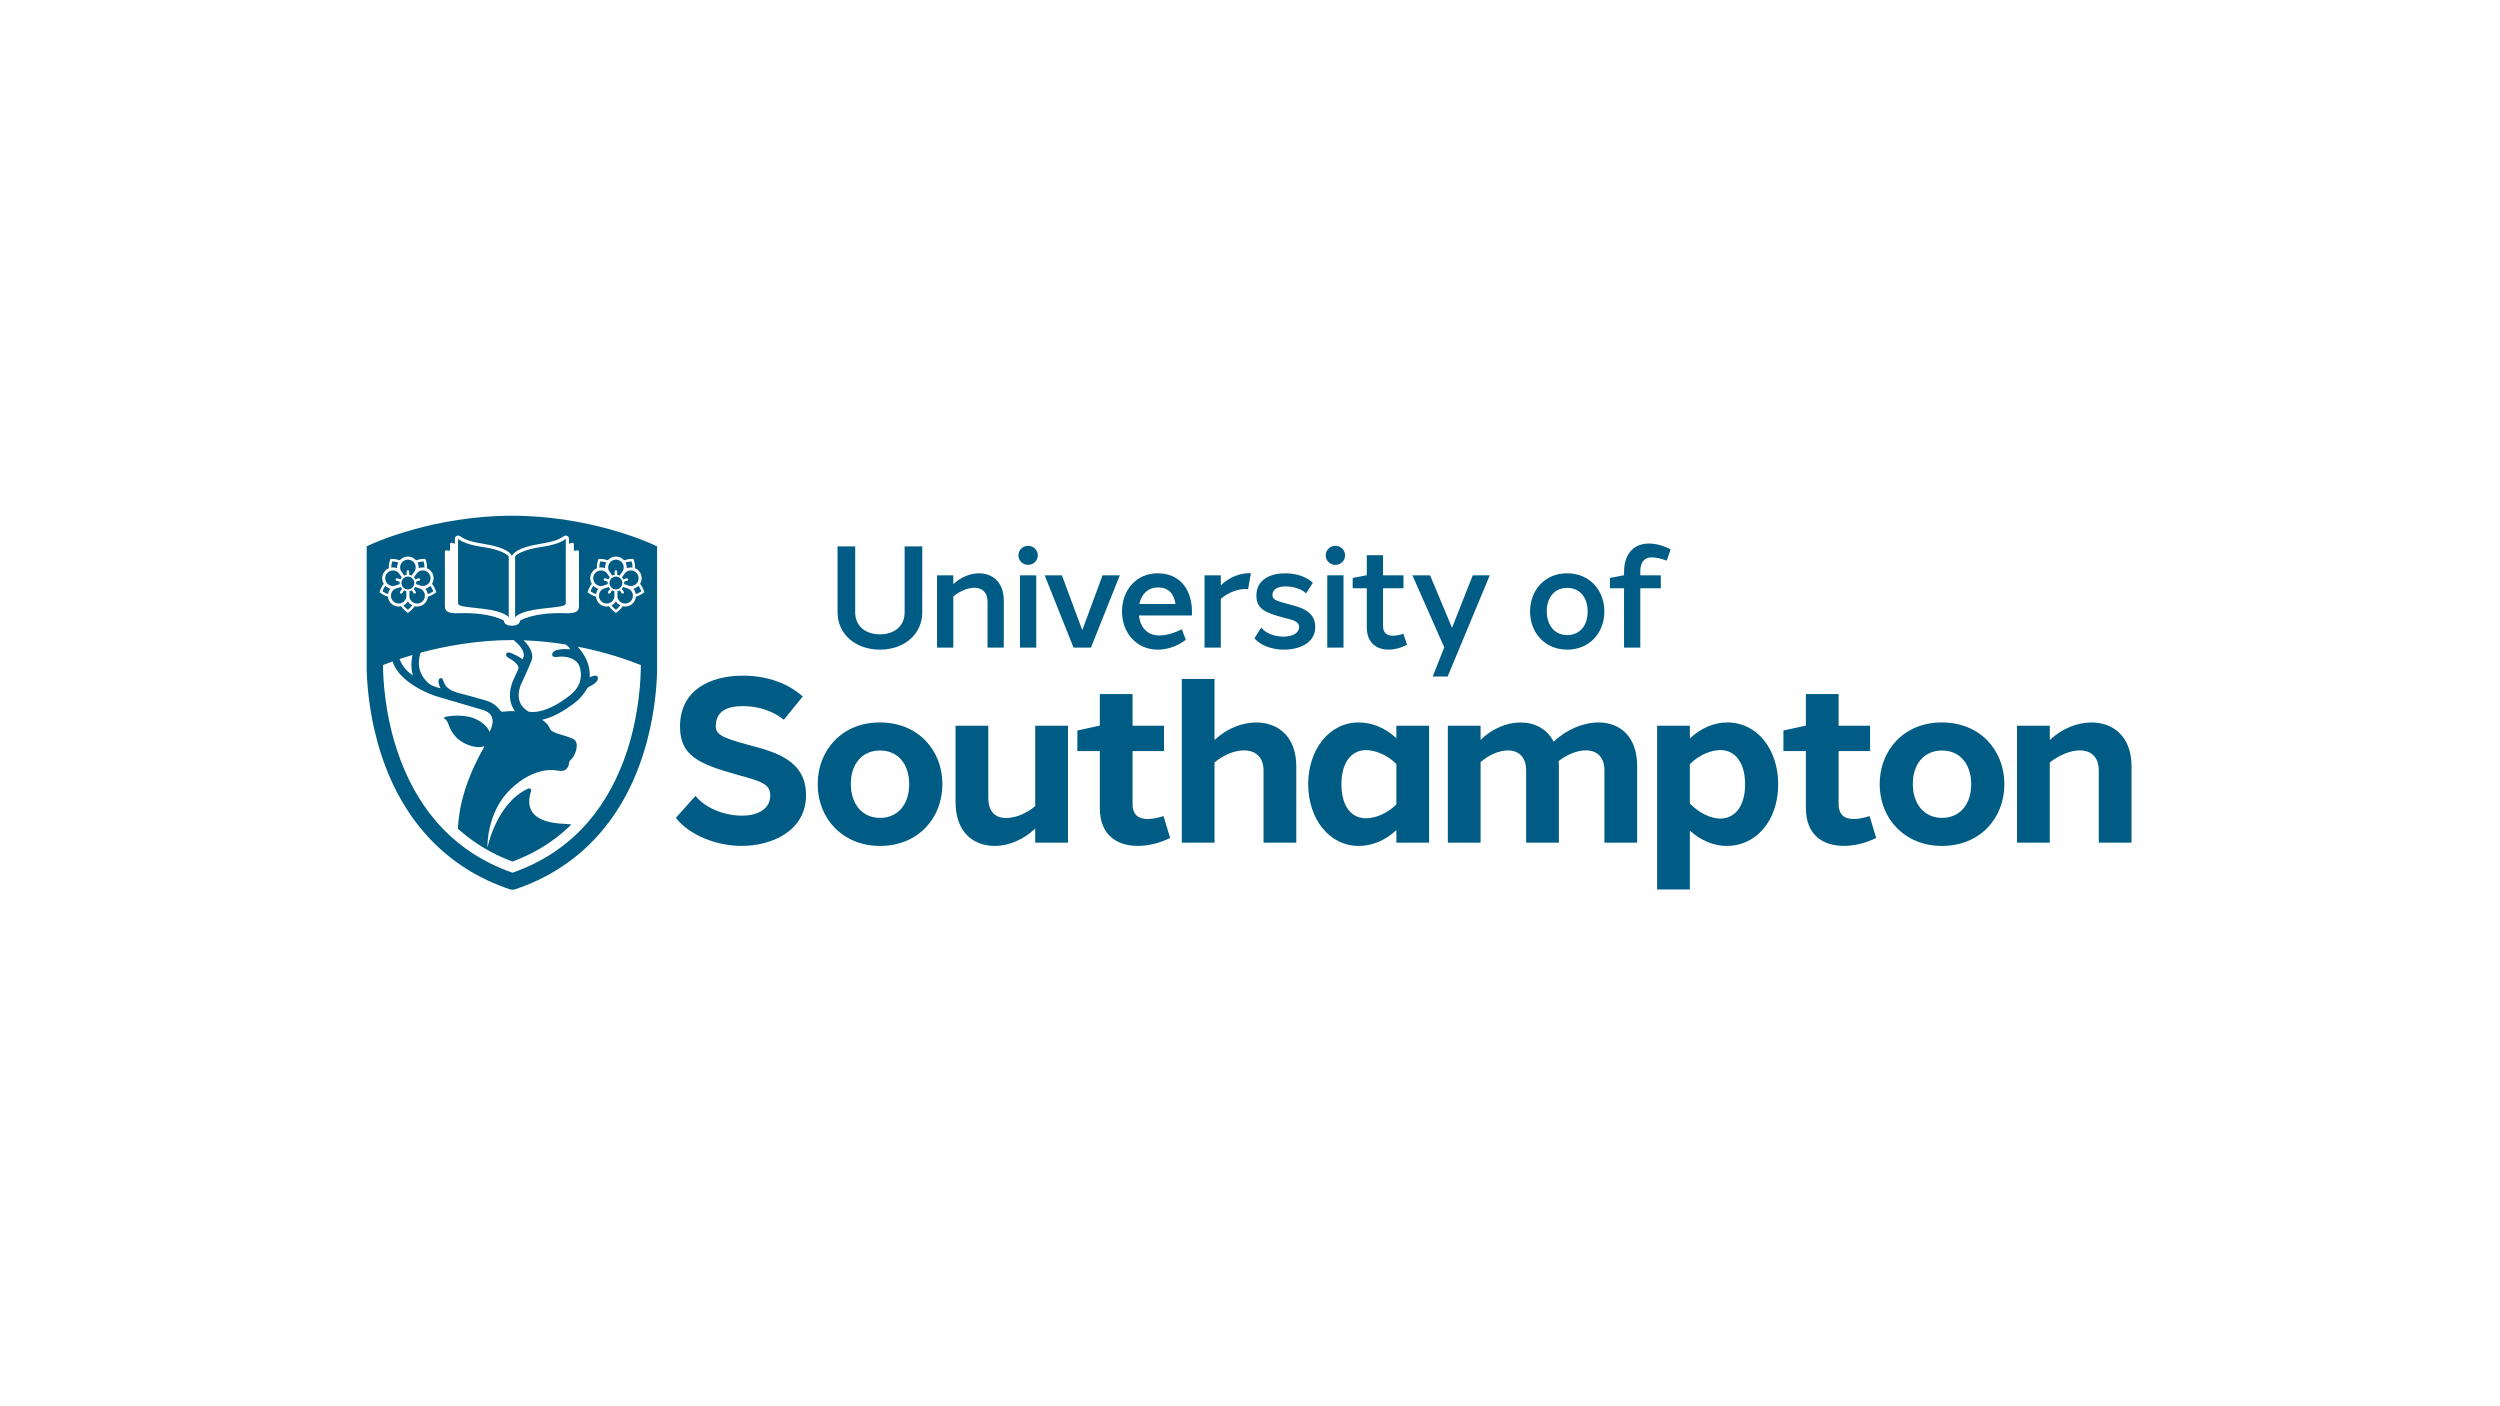 <?xml version="1.0" encoding="utf-8"?>
<!-- Generator: Adobe Illustrator 26.0.2, SVG Export Plug-In . SVG Version: 6.00 Build 0)  -->
<svg version="1.1" id="Artwork" xmlns="http://www.w3.org/2000/svg" xmlns:xlink="http://www.w3.org/1999/xlink" x="0px" y="0px"
	 viewBox="0 0 1366 768" style="enable-background:new 0 0 1366 768;" xml:space="preserve">
<style type="text/css">
	.st0{fill:#005C84;}
</style>
<g>
	<path class="st0" d="M503.92,334.59c0,11.82-9.68,20.37-23.14,20.37c-13.38,0-23.14-8.55-23.14-20.37v-36.03l9.64,0v36.03
		c0,7.28,5.39,12.01,13.51,12.01c8.17,0,13.5-4.72,13.5-12.01v-36.03l9.64,0L503.92,334.59z"/>
	<path class="st0" d="M534.95,313.26c7.21,0,13.52,4.7,13.52,14.85v25.75h-8.88v-25.13c0-5.21-3.12-7.58-7.18-7.58
		c-3.41,0-7.85,1.65-11.52,4.75v27.96H512v-39.5h8.88v4.82C525.14,315.17,530.41,313.26,534.95,313.26L534.95,313.26z"/>
	<path class="st0" d="M567.06,303.44c0,2.88-2.37,5.21-5.3,5.21s-5.3-2.33-5.3-5.21c0-2.88,2.37-5.21,5.3-5.21
		S567.06,300.56,567.06,303.44z M557.32,353.86v-39.5h8.88v39.5H557.32z"/>
	<path class="st0" d="M596.08,353.86h-9.49l-15.78-39.5h9.42l11.13,29.97l11.08-29.97h9.42L596.08,353.86z"/>
	<path class="st0" d="M651.3,334.48c0,0.61-0.02,1.21-0.06,1.81l-28.93,0c0.02,0.24,0.05,0.47,0.09,0.7
		c0.91,6.25,4.95,10.22,10.84,10.22c4,0,8.21-1.19,12.52-3.42l2.14,5.81c-4.55,3.5-10.05,5.37-15.24,5.37
		c-11.81,0-19.6-9.32-19.6-20.85c0-11.61,7.76-20.92,19.51-20.86C644.85,313.26,651.33,322.28,651.3,334.48z M622.54,330.04h19.76
		c-0.83-5.5-3.7-9.05-9.51-9.05C627.3,320.99,623.65,324.57,622.54,330.04z"/>
	<path class="st0" d="M683.49,313.23l-1.52,8.62c-0.4-0.04-0.82-0.05-1.25-0.04c-4.44,0-9.49,1.84-13.67,5.4v26.65h-8.88v-39.5h8.88
		v5.43c4.58-4.34,10.36-6.59,15.39-6.59C682.79,313.2,683.15,313.21,683.49,313.23z"/>
	<path class="st0" d="M702.17,313.26c5.23,0,11.34,1.45,15.16,5.17l-3.71,5.8c-2.51-2.49-6.93-3.8-11.15-3.81
		c-4.2,0-7.13,1.46-7.21,4.59c-0.08,2.38,1.61,3.26,8.24,4.97c6.46,1.66,15.14,3.57,15.16,12.51c0.03,9.13-9.14,12.48-17.07,12.48
		c-6.36,0-12.87-2.16-16.16-6.25l3.71-5.82c2.42,3.24,7.41,4.94,12.14,4.95c4.92-0.01,8.53-1.93,8.55-5.21
		c0.02-3.3-3.53-3.86-8.78-5.26c-10-2.62-14.57-4.95-14.56-11.84C686.48,316.49,694.32,313.26,702.17,313.26L702.17,313.26z"/>
	<path class="st0" d="M734.96,303.44c0,2.88-2.37,5.21-5.3,5.21s-5.3-2.33-5.3-5.21c0-2.88,2.37-5.21,5.3-5.21
		S734.96,300.56,734.96,303.44z M725.22,353.86v-39.5h8.88v39.5H725.22z"/>
	<path class="st0" d="M768.79,352.26c-2.96,1.68-6.54,2.68-9.94,2.7c-6.32,0.02-12.03-3.36-12.03-12.18v-21.36h-7.72v-5.63
		l7.35-1.43h0.37v-10.98h8.88v10.98h11.17v7.06H755.7v20.72c0,3.97,2.46,5.22,5.48,5.21c1.86-0.01,3.9-0.49,5.62-1.08L768.79,352.26
		z"/>
	<path class="st0" d="M790.99,369.66l-8.16,0.01l6.31-15.94l-17.39-39.37h9.65l11.98,28.67l11.34-28.67H814L790.99,369.66z"/>
	<path class="st0" d="M876.62,334.11c0,11.53-7.99,20.85-20.3,20.85c-12.23,0-20.29-9.32-20.29-20.85
		c0-11.61,8.07-20.93,20.29-20.86C868.63,313.26,876.62,322.58,876.62,334.11z M845.16,334.11c0,7.57,4.33,12.9,11.17,12.9
		c6.92,0,11.17-5.26,11.17-12.9s-4.25-12.9-11.17-12.9C849.34,321.21,845.08,326.54,845.16,334.11z"/>
	<path class="st0" d="M896.26,312.14v2.22h11.21v7.06h-11.21v32.44h-8.88v-32.44h-7.72v-5.63l7.35-1.43h0.37v-1.74
		c0-10.76,5.96-15.65,13.63-15.63c3.65,0,7.84,1.09,11.82,3.21l-2.15,6.14c-3.01-1.18-5.83-1.79-8.37-1.77
		C898.48,304.57,896.26,307.24,896.26,312.14z"/>
</g>
<g>
	<path class="st0" d="M438.61,380.57l-10.34,12.7c-5.37-4.31-12.99-7.44-22.38-7.45c-8.52,0.01-14.37,2.66-14.77,10.27
		c-0.22,5,2.28,6.73,17.99,10.96c13.49,3.64,31.18,7.85,31.31,27.19c0.13,20.09-19.2,27.97-35.12,27.97
		c-13.67,0-28.54-5.76-36.01-15.33l10.71-12c5.59,6.85,16.1,10.81,25.31,10.78c9.85,0.03,15.49-4.4,15.55-10.79
		c0.12-6.7-5.37-8.04-17.84-11.5c-21.31-5.95-31.44-10.44-31.46-26.33c0.03-20.21,16.58-27.86,34.49-27.86
		C419.65,369.19,430.96,373.67,438.61,380.57z"/>
	<path class="st0" d="M514.93,428.48c0,18.66-13.41,33.74-34.07,33.74c-20.53,0-34.07-15.08-34.07-33.74
		c0-18.78,13.55-33.86,34.07-33.73C501.52,394.75,514.93,409.82,514.93,428.48z M464.91,428.48c0,10.8,6.17,18.41,15.94,18.41
		c9.87,0,15.94-7.51,15.94-18.41c0-10.9-6.07-18.41-15.94-18.41C470.88,410.07,464.81,417.68,464.91,428.48z"/>
	<path class="st0" d="M583.53,460.43h-17.89v-7.73c-6.54,6.27-14.71,9.52-22.04,9.52c-11.7,0-21.49-7.41-21.49-24.02v-41.66H540
		l0,39.41c0,7.31,3.71,10.99,9.57,11.01c5.15,0.02,11.12-2.29,16.08-6.53v-43.89h17.89V460.43z"/>
	<path class="st0" d="M639.36,457.85c-5.39,2.7-11.69,4.34-17.61,4.35c-11.07,0.03-20.8-5.61-20.8-20.61v-31.22h-12.28v-11.22
		l11.88-2.62h0.39v-17.28h17.89v17.28h17.19v13.84h-17.19v28.9c0,6.16,3.45,8.25,8.23,8.24c2.72,0,5.8-0.69,8.69-1.6L639.36,457.85z
		"/>
	<path class="st0" d="M686.43,394.76c11.77,0,21.86,7.53,21.86,24.01v41.66h-17.89l0-39.41c0-7.63-4.67-11.02-10.73-11
		c-5.02,0.01-10.99,2.36-16.05,6.57v43.84h-17.89v-89.45h17.89v33.34C670.33,398.03,678.7,394.75,686.43,394.76L686.43,394.76z"/>
	<path class="st0" d="M780.87,460.43h-17.89v-6.85c-6.39,6-13.71,8.64-20.58,8.64c-16.23,0-27.6-14.95-27.6-33.74
		c0-18.78,11.37-33.73,27.6-33.73c6.88,0,14.2,2.64,20.58,8.64v-6.85h17.89V460.43z M762.98,439.54v-22.11
		c-5.04-5.02-11.57-7.56-16.62-7.57c-8.35,0.01-13.41,7.33-13.41,18.62c0,11.3,4.88,18.62,13.41,18.63
		C751.41,447.1,757.94,444.56,762.98,439.54z"/>
	<path class="st0" d="M873.48,394.75c11.44,0,21.1,7.41,21.07,24.02v41.66h-17.89l0-39.41c0.03-7.71-4.39-11.03-10.17-11.02
		c-4.59,0.01-10.05,2.12-14.83,5.81c0.07,0.95,0.11,1.94,0.11,2.97v41.66h-17.89l0-39.41c0.01-7.66-4.33-11.01-9.96-11
		c-4.68,0-10.24,2.32-14.93,6.39v44.02H791.1v-63.89h17.89v7.74c6.43-6.28,14.42-9.53,21.83-9.53c7.58,0,14.41,3.32,18.09,10.51
		C856.07,398.48,865.17,394.75,873.48,394.75L873.48,394.75z"/>
	<path class="st0" d="M943.7,394.75c16.66-0.06,27.89,14.95,27.92,33.74c-0.03,20.16-12.31,33.76-28.11,33.74
		c-6.7,0.02-13.99-2.76-20.17-8.39v32.15h-17.89v-89.45h17.89v6.95C929.44,397.73,936.74,394.75,943.7,394.75L943.7,394.75z
		 M953.52,428.48c0.04-10.93-4.91-18.63-13.41-18.63c-5.15,0-11.59,2.5-16.77,7.67v21.58c5.25,5.21,11.39,8.21,16.75,8.17
		C947.93,447.2,953.56,440.56,953.52,428.48z"/>
	<path class="st0" d="M1025.15,457.85c-5.39,2.7-11.69,4.34-17.61,4.35c-11.07,0.03-20.8-5.61-20.8-20.61v-31.22h-12.28v-11.22
		l11.88-2.62h0.39v-17.28h17.89v17.28h17.19v13.84h-17.19v28.9c0,6.16,3.45,8.25,8.23,8.24c2.72,0,5.8-0.69,8.69-1.6L1025.15,457.85
		z"/>
	<path class="st0" d="M1095.19,428.48c0,18.66-13.41,33.74-34.07,33.74c-20.53,0-34.07-15.08-34.07-33.74
		c0-18.78,13.55-33.86,34.07-33.73C1081.78,394.75,1095.19,409.82,1095.19,428.48z M1045.18,428.48c0,10.8,6.17,18.41,15.94,18.41
		c9.87,0,15.94-7.51,15.94-18.41c0-10.9-6.07-18.41-15.94-18.41C1051.14,410.07,1045.07,417.68,1045.18,428.48z"/>
	<path class="st0" d="M1142.79,394.75c11.72,0,21.88,7.54,21.88,24.02v41.66h-17.89l0-39.41c0-7.62-4.48-11.01-10.35-11
		c-4.91,0-11.17,2.36-16.43,6.62v43.79h-17.89v-63.89h17.89v7.79C1126.84,397.9,1135.31,394.75,1142.79,394.75L1142.79,394.75z"/>
</g>
<g>
	<path class="st0" d="M226.93,316.54l1.72-0.56c0.36-0.12,0.75,0.08,0.87,0.44s-0.08,0.75-0.44,0.87l-1.73,0.56
		c0.04,0.23,0.05,0.46,0.05,0.7c0,0.21-0.02,0.42-0.04,0.62l2.96,0.96c0.03,0.01,0.81,0.24,2.01-0.15c2.23-0.72,3.46-3.13,2.73-5.36
		c-0.35-1.08-1.1-1.96-2.11-2.48c-1.01-0.52-2.16-0.61-3.24-0.26c-1.21,0.39-1.7,1.03-1.72,1.06l-1.81,2.5
		C226.47,315.78,226.73,316.14,226.93,316.54z"/>
	<path class="st0" d="M220.9,314.47c0.4-0.19,0.83-0.33,1.28-0.4v-1.78c0-0.38,0.31-0.69,0.69-0.69s0.69,0.31,0.69,0.69v1.79
		c0.45,0.07,0.88,0.21,1.28,0.4l1.81-2.49c0.02-0.03,0.48-0.69,0.48-1.96c0-2.34-1.91-4.25-4.25-4.25s-4.25,1.91-4.25,4.25
		c0,1.27,0.46,1.94,0.48,1.96L220.9,314.47z"/>
	<path class="st0" d="M216.55,310.32c0.15,0.05,0.29,0.1,0.43,0.16c-0.01-0.15-0.02-0.3-0.02-0.46c0-0.97,0.24-1.88,0.65-2.69
		c-1.22-0.44-2.61-0.54-3.32-0.56c-0.2,0.69-0.52,2.03-0.48,3.33C214.71,309.96,215.65,310.03,216.55,310.32z"/>
	<path class="st0" d="M213.06,322.05c0.09-0.13,0.19-0.25,0.28-0.36c-0.14-0.04-0.29-0.08-0.44-0.13c-0.92-0.3-1.71-0.8-2.35-1.45
		c-0.79,1.03-1.32,2.31-1.56,2.99c0.59,0.4,1.77,1.13,3.02,1.49C212.14,323.69,212.49,322.82,213.06,322.05z"/>
	<path class="st0" d="M213.41,319.99c1.21,0.39,1.98,0.16,2.02,0.15l2.95-0.96c-0.03-0.2-0.04-0.41-0.04-0.62
		c0-0.24,0.02-0.47,0.05-0.7l-1.72-0.56c-0.36-0.12-0.56-0.51-0.44-0.87c0.12-0.36,0.51-0.56,0.87-0.44l1.71,0.56
		c0.2-0.4,0.46-0.77,0.76-1.09l-1.81-2.49c-0.02-0.03-0.51-0.67-1.72-1.06c-0.43-0.14-0.88-0.21-1.32-0.21
		c-0.66,0-1.32,0.16-1.93,0.47c-1.01,0.52-1.76,1.39-2.11,2.48C209.95,316.86,211.18,319.26,213.41,319.99z"/>
	<path class="st0" d="M277.97,337.34v-33.16c0-0.89-4.44-3.96-14.6-5.37s-13.08-4.43-13.08-4.43v35.69
		c1.72,1.41,2.02,1.23,13.74,2.59C276.13,334.06,277.97,337.34,277.97,337.34z"/>
	<path class="st0" d="M221.27,328.02c0.75-1.03,0.77-1.84,0.77-1.87v-3.13c-0.44-0.08-0.85-0.22-1.23-0.42l-1.08,1.49
		c-0.13,0.19-0.34,0.28-0.56,0.28c-0.14,0-0.28-0.04-0.4-0.13c-0.31-0.22-0.38-0.65-0.15-0.96l1.08-1.49
		c-0.31-0.31-0.58-0.66-0.79-1.04l-2.96,0.96c-0.03,0.01-0.79,0.28-1.54,1.31c-1.38,1.9-0.96,4.56,0.94,5.94
		C217.23,330.34,219.9,329.91,221.27,328.02z"/>
	<path class="st0" d="M222.87,322.06c1.93,0,3.51-1.57,3.51-3.51c0-1.93-1.57-3.51-3.51-3.51c-1.93,0-3.51,1.57-3.51,3.51
		C219.36,320.49,220.93,322.06,222.87,322.06z"/>
	<path class="st0" d="M223.12,328.99c-0.09-0.13-0.18-0.26-0.26-0.38c-0.08,0.13-0.16,0.25-0.26,0.38c-0.57,0.78-1.29,1.38-2.1,1.79
		c0.73,1.07,1.79,1.97,2.36,2.4c0.56-0.44,1.62-1.34,2.35-2.41C224.41,330.36,223.69,329.77,223.12,328.99z"/>
	<path class="st0" d="M229.81,321.71c0,0-0.01,0-0.01,0l-2.96-0.96c-0.21,0.38-0.48,0.74-0.79,1.04l1.08,1.49
		c0.22,0.31,0.16,0.74-0.15,0.96c-0.12,0.09-0.26,0.13-0.4,0.13c-0.21,0-0.42-0.1-0.56-0.28l-1.09-1.49
		c-0.38,0.2-0.8,0.34-1.23,0.42v3.13c0,0.03,0.02,0.84,0.77,1.87c1.38,1.9,4.04,2.32,5.94,0.94c1.9-1.38,2.32-4.04,0.94-5.94
		C230.6,322,229.85,321.72,229.81,321.71z"/>
	<path class="st0" d="M228.76,310.48c0.14-0.06,0.28-0.11,0.43-0.16c0.9-0.29,1.84-0.36,2.76-0.22c0.04-1.29-0.3-2.64-0.5-3.33
		c-0.71,0.02-2.1,0.13-3.32,0.57c0.41,0.8,0.64,1.71,0.64,2.67C228.77,310.18,228.77,310.33,228.76,310.48z"/>
	<path class="st0" d="M232.84,321.56c-0.15,0.05-0.3,0.09-0.44,0.13c0.1,0.11,0.19,0.23,0.28,0.36c0.57,0.78,0.92,1.66,1.05,2.55
		c1.25-0.36,2.43-1.1,3.02-1.5c-0.24-0.67-0.77-1.95-1.57-2.98C234.55,320.76,233.75,321.26,232.84,321.56z"/>
	<path class="st0" d="M343.47,321.71c0,0-0.01,0-0.01,0l-2.96-0.96c-0.21,0.38-0.48,0.74-0.79,1.04l1.08,1.49
		c0.22,0.31,0.16,0.74-0.15,0.96c-0.12,0.09-0.26,0.13-0.4,0.13c-0.21,0-0.42-0.1-0.56-0.28l-1.09-1.49
		c-0.38,0.2-0.8,0.34-1.23,0.42v3.13c0,0.03,0.02,0.84,0.77,1.87c1.38,1.9,4.04,2.32,5.94,0.94c1.9-1.38,2.32-4.04,0.94-5.94
		C344.27,322,343.51,321.72,343.47,321.71z"/>
	<path class="st0" d="M334.94,328.02c0.75-1.03,0.77-1.84,0.77-1.87v-3.13c-0.44-0.08-0.85-0.22-1.23-0.42l-1.08,1.49
		c-0.13,0.19-0.34,0.28-0.56,0.28c-0.14,0-0.28-0.04-0.4-0.13c-0.31-0.22-0.38-0.65-0.15-0.96l1.08-1.49
		c-0.31-0.31-0.58-0.66-0.79-1.04l-2.96,0.96c-0.03,0.01-0.79,0.28-1.54,1.31c-1.38,1.9-0.96,4.56,0.94,5.94
		C330.9,330.34,333.56,329.91,334.94,328.02z"/>
	<path class="st0" d="M348.73,314.63c-0.35-1.08-1.1-1.96-2.11-2.48c-1.01-0.52-2.17-0.61-3.25-0.26c-1.21,0.39-1.7,1.03-1.72,1.06
		l-1.81,2.5c0.3,0.32,0.56,0.69,0.76,1.09l1.72-0.56c0.36-0.12,0.75,0.08,0.87,0.44c0.12,0.36-0.08,0.75-0.44,0.87l-1.73,0.56
		c0.04,0.23,0.05,0.46,0.05,0.7c0,0.21-0.02,0.42-0.04,0.62l2.96,0.96c0.03,0.01,0.81,0.24,2.01-0.15
		C348.23,319.26,349.45,316.86,348.73,314.63z"/>
	<path class="st0" d="M336.79,328.99c-0.09-0.13-0.18-0.26-0.26-0.38c-0.08,0.13-0.16,0.25-0.26,0.38c-0.57,0.78-1.29,1.38-2.1,1.79
		c0.73,1.07,1.79,1.97,2.36,2.4c0.56-0.44,1.62-1.34,2.35-2.41C338.08,330.36,337.36,329.77,336.79,328.99z"/>
	<path class="st0" d="M346.51,321.56c-0.15,0.05-0.3,0.09-0.44,0.13c0.1,0.11,0.19,0.23,0.28,0.36c0.57,0.78,0.91,1.66,1.05,2.55
		c1.25-0.36,2.43-1.1,3.02-1.5c-0.24-0.67-0.77-1.95-1.57-2.98C348.21,320.76,347.42,321.26,346.51,321.56z"/>
	<path class="st0" d="M356.42,297.33c-1.36-0.64-34.08-15.54-76.71-15.54c-42.61,0-75.32,14.9-76.7,15.53l-2.64,1.21l0,68.83
		l0.04-0.02c0.31,9.26,1.81,26.35,7.97,45.15c12.05,36.76,36.35,62.15,70.26,73.43c0.45,0.15,0.92,0.22,1.39,0.22
		c0.47,0,0.94-0.07,1.39-0.22c33.92-11.28,58.11-36.71,69.93-73.52c6-18.67,7.4-35.65,7.67-44.97l0.01,0v-0.21v-68.67L356.42,297.33
		z M243.09,301.5c0-0.24,0.1-0.46,0.28-0.62c0.18-0.15,0.42-0.22,0.65-0.19l1.85,0.28v-3.62c0-0.26,0.12-0.51,0.34-0.66
		c0.21-0.15,0.48-0.19,0.73-0.11l1.59,0.52v-2.71c0-0.63,0.34-1.22,0.89-1.53c0.27-0.16,0.57-0.23,0.88-0.23
		c0.31,0,0.62,0.08,0.89,0.24c0.27,0.16,0.53,0.32,0.8,0.5c1.22,0.78,2.73,1.75,6.88,2.75c1.18,0.29,2.72,0.56,4.34,0.85
		c2.8,0.5,5.98,1.06,8.83,1.93c3.54,1.08,5.93,2.44,7.3,4.17c0.25,0.31,0.38,0.69,0.38,1.08c0-0.39,0.14-0.77,0.38-1.08
		c1.38-1.73,3.76-3.09,7.3-4.17c2.86-0.87,6.03-1.43,8.83-1.93c1.62-0.29,3.15-0.56,4.34-0.85c4.14-1,5.66-1.97,6.88-2.75
		c0.27-0.17,0.53-0.34,0.8-0.5s0.58-0.24,0.89-0.24c0.3,0,0.61,0.08,0.88,0.23c0.55,0.31,0.89,0.9,0.89,1.53v2.71l1.59-0.52
		c0.25-0.08,0.52-0.04,0.73,0.11c0.21,0.15,0.34,0.4,0.34,0.66v3.62l1.85-0.28c0.23-0.03,0.47,0.03,0.65,0.19
		c0.18,0.15,0.28,0.38,0.28,0.62c0,0,0,26.97,0,29.8c0,2.83-2.13,4.03-7.44,3.75c-18.04-0.55-24.8,4.11-24.8,4.11
		c-0.04,1.67-1.71,2.71-4.39,2.71c-2.68,0-4.35-1.04-4.39-2.71c0,0-6.77-4.66-24.8-4.11c-5.31,0.28-7.44-0.92-7.44-3.75
		C243.09,328.48,243.09,301.5,243.09,301.5z M278.33,359.78c1.1,0.48,4.12,2.44,4.92,4.52c0.28,0.72-0.25,1.77-0.6,2.55
		c-1.05,2.33-1.9,4.14-2.02,4.41c-0.25,0.49-1.83,3.77-2,7.86c-0.12,2.8,0.4,6.33,2.83,9.55c-0.34-0.04-0.52-0.06-0.52-0.06
		c-2.36-0.2-4.88,0.12-5.9,0.27c-1.07,0.06-1.64-0.42-2.11-1.09c-1.45-2.07-3.81-3.95-7.53-5.06c-4.49-1.35-10.41-2.94-15.33-4.22
		c0,0-0.01,0-0.01,0c-9.41-2.65-6.89-8.19-9.15-7.97c-2.26,0.22-1.08,3.99-0.22,5.54c-3.81-0.84-5.85-2.22-5.84-2.21
		c-6.94-5.56-6.62-12.38-5.07-17.24c13.08-3.52,30.72-6.9,50.26-6.9c0.23,0,0.45,0.01,0.68,0.01c2.19,1.83,6.74,6.07,5.17,9.66
		c-0.11,0.25-0.21,0.51-0.32,0.77c-2.91-1.99-5.79-3.13-6.24-3.32c-1.22-0.52-2.34-0.58-2.73,0.38
		C276.2,358.18,277.12,359.25,278.33,359.78z M284.91,373.43l0.05-0.09c0.14-0.29,3.38-7.2,5.37-12.12
		c1.83-4.51-1.77-8.96-4.26-11.36c8.19,0.29,15.94,1.13,23.08,2.28c1.04,0.88,2.16,1.73,2.33,2.64c-6.56-0.58-10.15,0.88-9.74,3.2
		c0.2,0.94,1.64,1.26,2.92,0.94c1.13-0.2,6.07-0.69,9.73,2.1c1.67,1.27,2.66,3.36,2.95,6.19c0.01,0.07,0.01,0.14,0.02,0.21
		c0.02,0.26,0.04,0.52,0.05,0.79c0.16,4.52-1.87,8.47-6.06,11.76c-13.5,10.6-21.42,9.14-22.55,8.85c-3.75-2.22-5.52-5.27-5.39-9.34
		C283.52,376.17,284.9,373.45,284.91,373.43z M207.75,323.91l-0.37-0.29l0.13-0.45c0.03-0.11,0.73-2.48,2.16-4.18
		c-0.86-1.42-1.12-3.19-0.57-4.88c0.49-1.5,1.53-2.72,2.94-3.44c0.13-0.07,0.27-0.13,0.41-0.19c-0.17-2.21,0.65-4.53,0.69-4.64
		l0.16-0.44l0.47-0.02c0.12,0,2.59-0.07,4.64,0.77c1.08-1.25,2.68-2.05,4.47-2.05c1.79,0,3.39,0.8,4.48,2.06
		c2.05-0.84,4.51-0.79,4.62-0.78l0.47,0.01l0.16,0.44c0.04,0.11,0.87,2.44,0.71,4.65c0.13,0.06,0.26,0.11,0.39,0.18
		c1.41,0.72,2.45,1.94,2.94,3.44c0.55,1.7,0.29,3.48-0.58,4.9c1.43,1.69,2.14,4.05,2.17,4.16l0.13,0.45l-0.37,0.29
		c-0.09,0.07-2.05,1.58-4.21,2.11c-0.14,1.65-0.97,3.23-2.41,4.28c-1.05,0.76-2.26,1.13-3.46,1.13c-0.46,0-0.92-0.05-1.37-0.16
		c-1.16,1.89-3.19,3.28-3.28,3.35l-0.39,0.26l-0.39-0.26c-0.1-0.06-2.14-1.46-3.3-3.35c-0.44,0.1-0.9,0.16-1.35,0.16
		c-1.2,0-2.42-0.37-3.46-1.13c-1.45-1.05-2.28-2.64-2.41-4.3C209.8,325.47,207.84,323.98,207.75,323.91z M225.61,369.04
		c-3.34-2.13-5.9-5.35-7.31-8.95c2.11-0.71,4.48-1.45,7.08-2.22c0,0,0,0.01,0,0.01C224.72,360.85,224.39,365.16,225.61,369.04z
		 M342.79,409.86c-4.88,15.07-11.96,28.13-21.05,38.8c-10.99,12.91-25.02,22.38-41.71,28.19c-16.7-5.81-30.77-15.28-41.83-28.18
		c-9.14-10.66-16.3-23.71-21.27-38.77c-6.81-20.63-7.62-39.53-7.67-46.51c1.29-0.52,3.05-1.2,5.21-1.98
		c1.45,4.4,4.71,8.38,10.01,12.12c7,4.93,14.63,7.15,14.95,7.24c0,0,15.45,4.46,24.6,7.2c5.83,1.86,5.56,6.18,4.63,9.15
		c-0.07,0.18-0.13,0.36-0.2,0.54c-0.12,0.36-0.26,0.73-0.42,1.1c-0.01,0.02-0.01,0.03-0.02,0.05c-0.16,0.36-0.33,0.73-0.53,1.1
		c-0.25-0.24-0.85-3.73-7.26-6.89s-16.11-1.72-17.2-1.19c-0.55,0.27-0.56,0.55-0.08,0.91c0.28,0.21,0.59,0.39,0.82,0.65
		c1.53,1.54,1.29,5.13,5.79,9.79c1.38,1.24,2.9,2.28,4.55,3.12c6.38,2.98,9.33,1.62,10.51,1.49c-0.08,0.22-0.13,0.45-0.23,0.66
		c-9.79,17.22-13.65,32.03-14.21,44.39l1.97,1.66c3.79,3.25,7.87,6.18,12.21,8.77v-0.01l3.61,2.06c3.84,2.07,7.88,3.88,12.08,5.44
		c11.54-4.27,21.72-10.47,30.31-18.47c0,0,1.12-1.07,1.79-1.84c-1.24-0.12-2.49-0.23-3.78-0.29c-16.56-0.72-21.3-7.3-18.41-17.26
		c0.09-0.31,0.56-1.32-0.08-1.89c-0.52-0.46-1.39-0.09-1.73,0.08c-17.04,8.09-21.83,32.11-21.83,32.11s-0.68-19.19,12.69-32.01
		s24.63-10.23,25.13-10.23c5.43,1.29,6.59-1.91,6.88-4.48c0.01-0.36,0.17-0.7,0.47-0.97c2.5-1.75,5.29-8.7,2.47-11.2
		c-1.38-1.29-6.94-2.68-8.3-3.13c-1.22-0.41-2.44-0.81-3.58-1.44c-0.7-0.39-1.31-0.82-1.64-1.61c-0.99-2.84-3.67-4.4-4.3-4.83
		c5.63-1.27,11.74-4.46,18.18-9.52c1.96-1.54,3.56-3.23,4.8-5.04c1.22-1.38,1.3-2.97,3.49-3.9c4.59-2.19,4.45-4.59,3.66-5.39
		c-0.8-0.8-3.74,0.34-4.09,0.68c0.1-1.33,0.06-2.69-0.14-4.09c-0.01-0.05-0.02-0.11-0.03-0.16c-0.02-0.1-0.03-0.21-0.05-0.31
		c-0.03-0.19-0.06-0.38-0.1-0.57c-0.01-0.04-0.02-0.08-0.02-0.12c-0.93-4.71-3.56-8.68-6.26-11.56
		c16.87,3.29,29.44,7.99,34.57,10.09C350.15,370.42,349.44,389.27,342.79,409.86z M351.66,323.9c-0.09,0.07-2.05,1.58-4.21,2.11
		c-0.14,1.65-0.97,3.23-2.41,4.28c-1.05,0.76-2.26,1.13-3.46,1.13c-0.46,0-0.92-0.05-1.37-0.16c-1.16,1.89-3.19,3.28-3.28,3.35
		l-0.39,0.26l-0.39-0.26c-0.1-0.06-2.14-1.46-3.3-3.35c-0.44,0.1-0.9,0.16-1.35,0.16c-1.2,0-2.42-0.37-3.46-1.13
		c-1.45-1.05-2.27-2.64-2.41-4.3c-2.15-0.52-4.11-2.02-4.2-2.08l-0.37-0.29l0.13-0.45c0.03-0.11,0.73-2.48,2.16-4.18
		c-0.86-1.42-1.12-3.19-0.57-4.88c0.49-1.5,1.53-2.72,2.94-3.44c0.13-0.07,0.27-0.13,0.41-0.19c-0.17-2.21,0.65-4.53,0.69-4.64
		l0.16-0.44l0.47-0.02c0.12,0,2.59-0.07,4.64,0.77c1.08-1.25,2.68-2.05,4.47-2.05c1.79,0,3.39,0.8,4.48,2.06
		c2.05-0.84,4.51-0.79,4.62-0.78l0.47,0.01l0.16,0.44c0.04,0.11,0.87,2.44,0.71,4.65c0.13,0.06,0.26,0.11,0.39,0.18
		c1.41,0.72,2.45,1.94,2.94,3.44c0.55,1.7,0.29,3.48-0.58,4.9c1.44,1.69,2.14,4.05,2.17,4.16l0.13,0.45L351.66,323.9z"/>
	<path class="st0" d="M329.09,320.14l2.95-0.96c-0.03-0.2-0.04-0.41-0.04-0.62c0-0.24,0.02-0.47,0.05-0.7l-1.72-0.56
		c-0.36-0.12-0.56-0.51-0.44-0.87c0.12-0.36,0.51-0.56,0.87-0.44l1.71,0.56c0.2-0.4,0.46-0.77,0.76-1.09l-1.81-2.49
		c-0.02-0.03-0.51-0.67-1.72-1.06c-0.43-0.14-0.88-0.21-1.32-0.21c-0.66,0-1.32,0.16-1.93,0.47c-1.01,0.52-1.76,1.39-2.11,2.48
		c-0.72,2.23,0.5,4.63,2.73,5.36C328.28,320.38,329.06,320.15,329.09,320.14z"/>
	<path class="st0" d="M295.4,332.66c11.72-1.36,12.02-1.18,13.74-2.59v-35.69c0,0-2.92,3.02-13.08,4.43s-14.6,4.48-14.6,5.37v33.16
		C281.46,337.34,283.3,334.06,295.4,332.66z"/>
	<path class="st0" d="M333.03,318.56c0,1.93,1.57,3.51,3.51,3.51s3.51-1.57,3.51-3.51c0-1.93-1.57-3.51-3.51-3.51
		S333.03,316.62,333.03,318.56z"/>
	<path class="st0" d="M342.43,310.48c0.14-0.06,0.28-0.11,0.43-0.16c0.9-0.29,1.84-0.36,2.76-0.22c0.04-1.29-0.3-2.64-0.5-3.33
		c-0.71,0.02-2.1,0.13-3.31,0.57c0.41,0.8,0.64,1.71,0.64,2.67C342.44,310.18,342.44,310.33,342.43,310.48z"/>
	<path class="st0" d="M334.57,314.47c0.4-0.19,0.83-0.33,1.28-0.4v-1.78c0-0.38,0.31-0.69,0.69-0.69c0.38,0,0.69,0.31,0.69,0.69
		v1.79c0.45,0.07,0.88,0.21,1.28,0.4l1.81-2.49c0.02-0.03,0.48-0.69,0.48-1.96c0-2.34-1.91-4.25-4.25-4.25
		c-2.34,0-4.25,1.91-4.25,4.25c0,1.27,0.46,1.94,0.48,1.96L334.57,314.47z"/>
	<path class="st0" d="M330.22,310.32c0.15,0.05,0.3,0.1,0.43,0.16c-0.01-0.15-0.02-0.3-0.02-0.46c0-0.97,0.23-1.88,0.65-2.69
		c-1.22-0.44-2.61-0.54-3.32-0.56c-0.2,0.69-0.52,2.03-0.48,3.33C328.38,309.96,329.32,310.03,330.22,310.32z"/>
	<path class="st0" d="M324.21,320.11c-0.79,1.03-1.32,2.31-1.56,2.99c0.59,0.4,1.77,1.13,3.02,1.49c0.14-0.89,0.49-1.76,1.05-2.54
		c0.09-0.13,0.19-0.25,0.28-0.36c-0.14-0.04-0.29-0.08-0.44-0.13C325.65,321.26,324.85,320.75,324.21,320.11z"/>
</g>
</svg>
